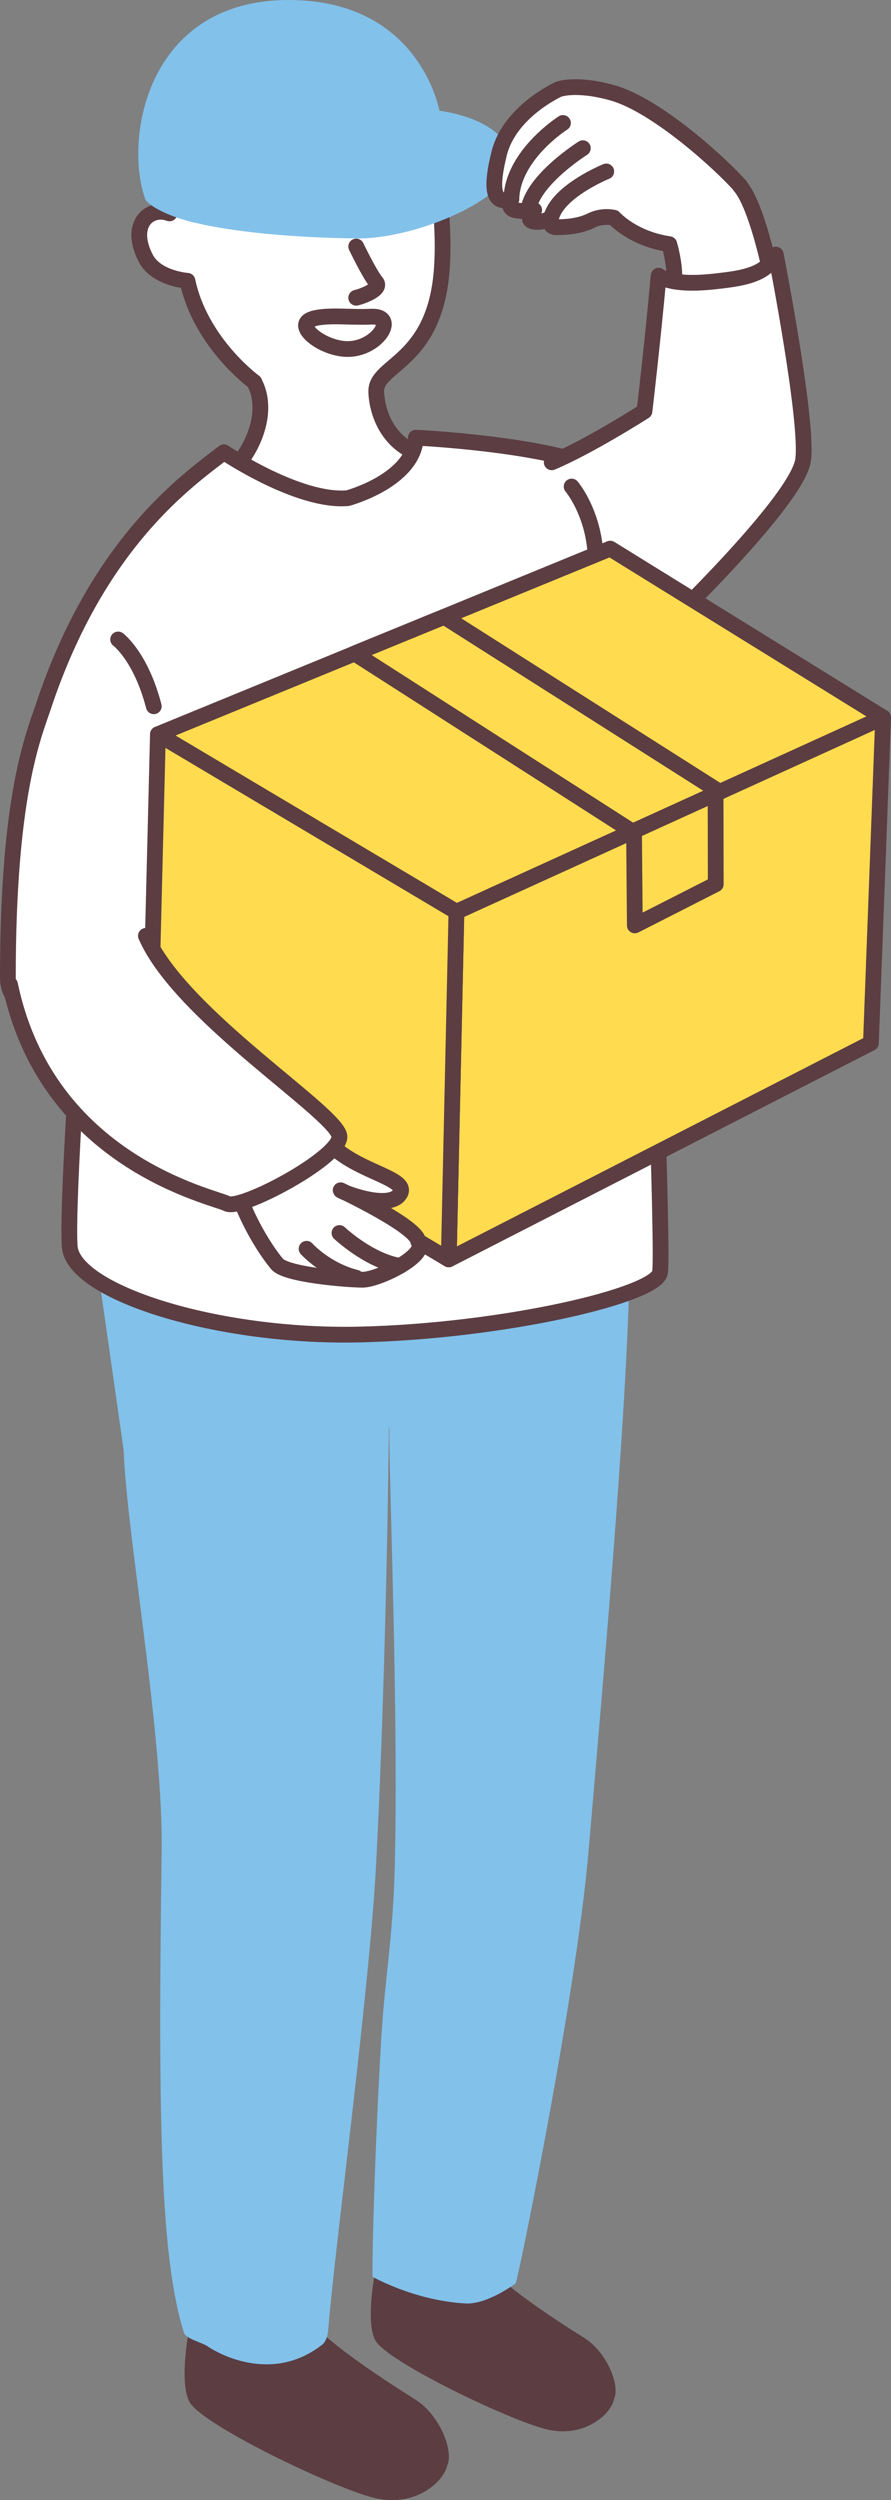 <?xml version="1.0" encoding="UTF-8"?>
<svg id="_レイヤー_2" data-name="レイヤー 2" xmlns="http://www.w3.org/2000/svg" width="45.25" height="126.87" viewBox="0 0 45.25 126.87">
  <rect x="0" y="0" width="45.25" height="126.87" fill="#808080" stroke="none"/>
  <defs>
    <style>
      .cls-1 {
        fill: #5b3d42;
      }

      .cls-2 {
        fill: #82c1ea;
      }

      .cls-3 {
        fill: #ffdb4f;
      }

      .cls-3, .cls-4, .cls-5 {
        stroke: #5b3d42;
        stroke-linecap: round;
        stroke-linejoin: round;
        stroke-width: .8px;
      }

      .cls-4 {
        fill: #fff;
      }

      .cls-5 {
        fill: none;
      }
    </style>
  </defs>
  <g id="_レイヤー_1-2" data-name="レイヤー 1">
    <g>
      <path class="cls-4" d="M12.92,19.39s-2.73-1.98-3.4-5.14c0,0-1.57-.11-2.11-1.13-.91-1.74.2-2.67,1.2-2.29,0,0-.32-5,1.54-7.23,1.86-2.24,9.23-5.56,11.62,2.78,0,0,.9,4.01.67,7.25-.34,4.84-3.42,4.83-3.33,6.28,0,0,0,2.76,2.8,3.3,0,0-1.21,4.84-5.01,3.84s-10.11-1.5-7.32-1.9c2.3-.33,4.47-3.67,3.33-5.76Z"/>
      <path class="cls-4" d="M18.09,12.51s.69,1.43,1.01,1.8-.74.74-1.01.8"/>
      <path class="cls-4" d="M15.93,16.16c.8-.2,1.88-.04,2.91-.09,1.37-.07.39,1.57-1.09,1.64-1.34.06-2.97-1.26-1.82-1.54Z"/>
      <path class="cls-1" d="M16.39,118.4l-.25-.06c-.82,1.07-5.69.09-5.69.09-.1-.29-.21-.59-.31-.91h-.41s-.72,3.21-.11,4.36,7.19,4.31,9.32,4.86c2.13.56,3.61-.82,3.77-1.63.35-.72-.38-2.57-1.61-3.34-3.66-2.29-4.71-3.36-4.71-3.36Z"/>
      <path class="cls-1" d="M25.32,115.55l-.23-.06c-.76.99-5.27.08-5.27.08-.09-.27-.19-.55-.28-.85h-.38s-.67,2.98-.1,4.04,6.66,3.99,8.63,4.5,3.35-.76,3.49-1.51c.33-.67-.35-2.38-1.49-3.1-3.39-2.12-4.36-3.11-4.36-3.11Z"/>
      <path class="cls-2" d="M16.35,66.75l3.42,5.7c0,3.09.47,14.54.28,22.23-.09,3.7-.5,5.59-.69,8.82-.34,5.76-.49,11.86-.43,12.04,0,0,2.12,1.21,4.72,1.35,1.1.06,2.54-1.02,2.54-1.02.1-.13,3.05-14.42,3.7-21.93.85-9.91,2.15-24.51,2.09-31.19l-.13-.19-9.94,3.5-5.54.68Z"/>
      <path class="cls-2" d="M8.28,63.58c-1.29-.2-2.45-1.09-3.23-2.16l-.45.4,1.68,11.77c.15,4.25,2.02,14.48,1.93,20.4-.2,14.01-.04,20.63,1.13,24.38.1.33.96.5,1.24.72,0,0,2.97,2.06,5.76-.09.25-.19.32-.55.34-.91.33-4.08,2.08-17.01,2.42-23.48.56-10.67.66-23.06.66-23.06l.26-1.31h0s1.3-4.19,1.3-4.19l-7.77-3.93-.02.02c-2.07,1.68-3.19,1.76-5.26,1.43Z"/>
      <path class="cls-4" d="M4.23,49.31s-.85,11.62-.69,13.94,7.45,4.64,14.74,4.47,15.07-1.99,15.24-3.15-.5-18.55-.5-18.55l-28.8,3.29Z"/>
      <path class="cls-4" d="M21.12,22.21s9.61.45,10.59,2.57,6.58,17.6,6.21,19.44-12.08,8.84-16.21,9.64c-2.86.55-7.2.65-12.7-3.09-2.44-1.66-8.61,2.11-8.61-1.18,0-9.23,1.29-12.2,1.79-13.7,2.78-8.39,7.36-11.53,9.18-12.94,0,0,3.78,2.55,6.29,2.33,0,0,3.34-.9,3.46-3.06Z"/>
      <path class="cls-2" d="M9.91,11.3s2.61.73,8.22.8c2.99.04,8.2-2.12,7.83-4.12s-3.64-2.36-3.64-2.36C22.31,5.62,21.34,0,14.66,0,7.36,0,6.28,7.21,7.4,10.16c0,0,.45.64,2.5,1.15Z"/>
      <path class="cls-4" d="M37.59,9.43c-.99-1.12-4.26-4.1-6.49-4.72-1.86-.52-2.73-.18-2.73-.18,0,0-2.49,1.12-3.02,3.26s-.15,2.55.62,2.32c0,0-.32.56.39.58,0,0,.61.09.77-.03,0,0-.48.5-.04.58s.74-.1.89-.19c0,0-.18.48.29.48s1.18-.05,1.76-.34,1.15-.14,1.15-.14c0,0,.93,1.06,2.81,1.34,0,0,.36,1.21.23,2.03s-.41,6.29-.41,6.29c0,0,5.85.92,6.12-.44s-1.01-9.31-2.35-10.83Z"/>
      <path class="cls-5" d="M30.79,8.7s-2.47,1-2.8,2.35"/>
      <path class="cls-5" d="M29.6,7.52s-2.59,1.63-2.77,3.16"/>
      <path class="cls-5" d="M28.59,6.24s-2.56,1.62-2.62,3.86"/>
      <path class="cls-4" d="M28.02,23.46c1.91-.8,4.71-2.59,4.71-2.59,0,0,.4-3.38.72-6.88,0,0,.55.55,2.86.29,1.34-.15,2.58-.3,3.09-1.36,0,0,1.64,8.37,1.39,10.4s-6.95,8.46-6.95,8.46"/>
      <g>
        <polygon class="cls-3" points="30.99 27.84 8.02 37.26 23.18 46.27 44.85 36.41 30.99 27.84"/>
        <polygon class="cls-3" points="44.23 52.93 44.85 36.41 23.18 46.27 22.79 63.91 44.23 52.93"/>
        <polygon class="cls-3" points="8.02 37.26 7.58 54.86 22.79 63.91 23.18 46.27 8.02 37.26"/>
        <polygon class="cls-5" points="18.01 33.16 32.2 42.25 32.24 46.96 36.35 44.87 36.34 40.05 22.56 31.3 18.01 33.16"/>
      </g>
      <path class="cls-4" d="M21.25,63c.51.72-2.06,1.94-2.83,1.94s-3.9-.25-4.35-.8c-1.2-1.44-2.62-4.46-2.11-5.32s3.91-1.32,3.91-1.32c0,0,.07-.19,1.08.73,1.41,1.29,3.87,1.59,3.35,2.37-.56.84-2.99-.13-3-.2,0,0,3.88,1.83,3.94,2.59Z"/>
      <path class="cls-4" d="M.51,49.96c1.89,9.04,10.34,10.76,11.02,11.12s5.62-2.26,5.71-3.37-8.05-6.12-9.83-10.22"/>
      <path class="cls-4" d="M17.24,62.57s1.48,1.4,3.07,1.67"/>
      <path class="cls-4" d="M15.57,63.37s.95,1.07,2.52,1.47"/>
      <path class="cls-4" d="M6,32.45s1.15.85,1.81,3.39"/>
      <path class="cls-4" d="M29.03,24.69s1.02,1.2,1.2,3.24"/>
    </g>
  </g>
</svg>